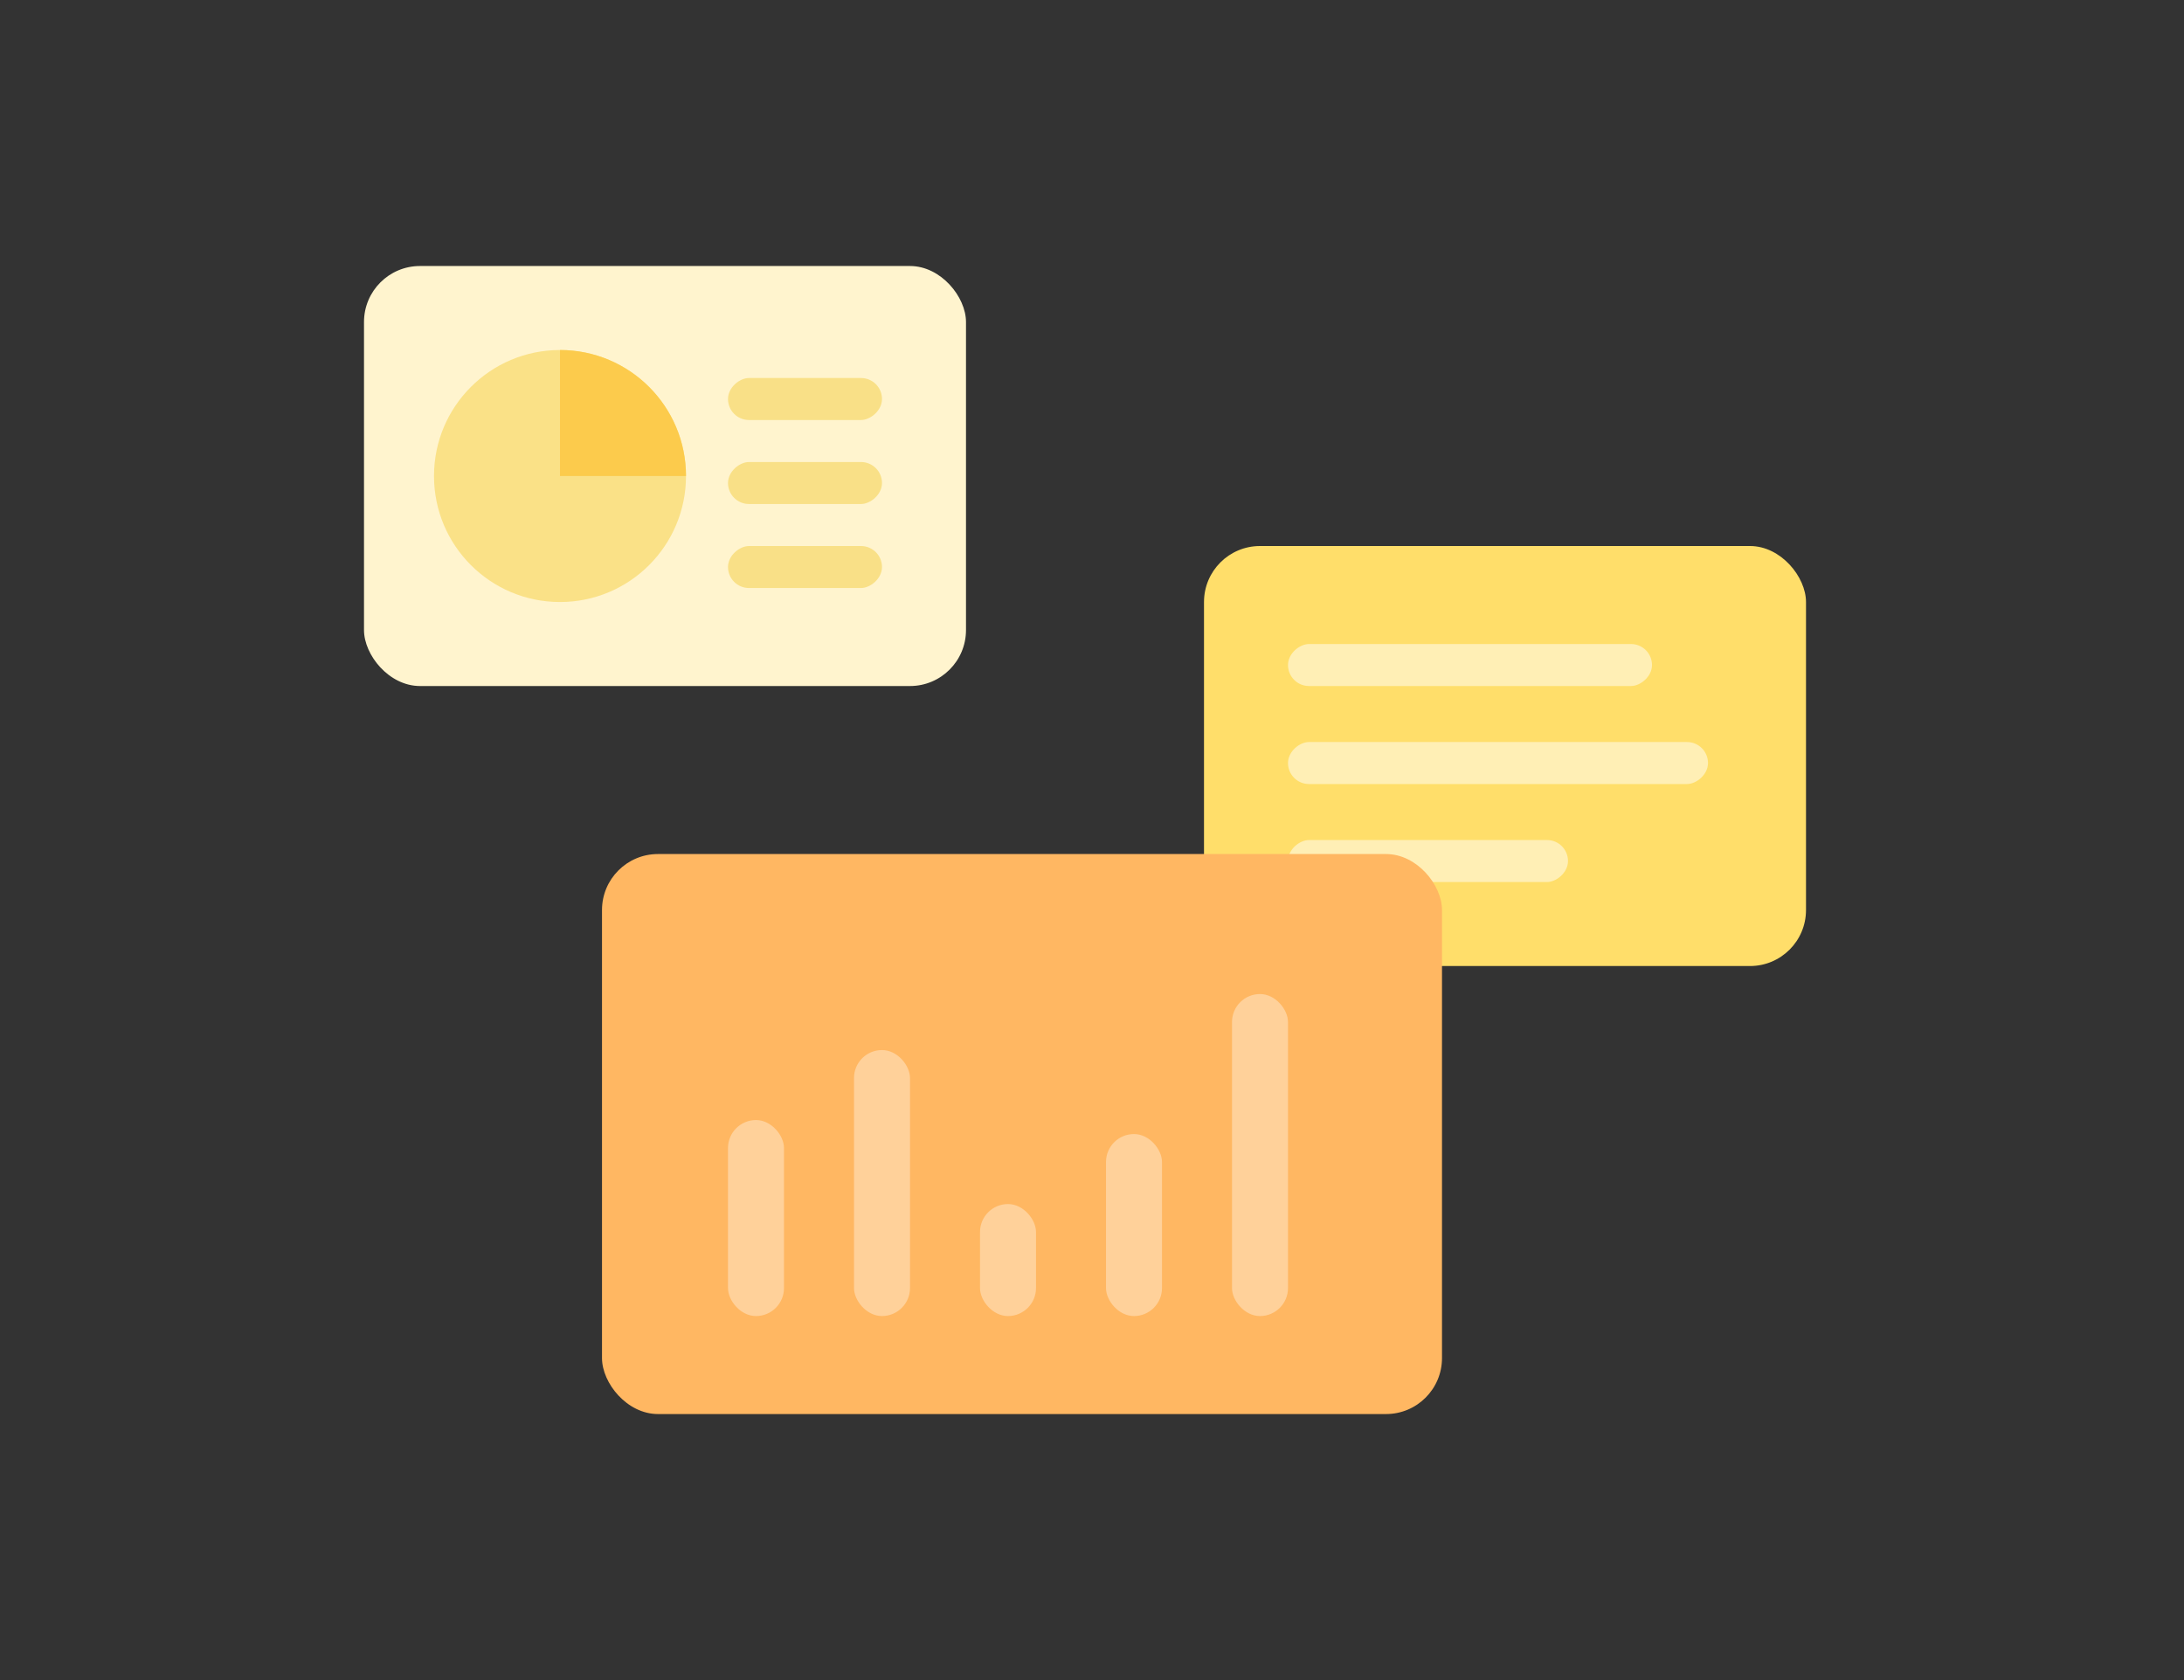<svg width="156" height="120" viewBox="0 0 156 120" fill="none" xmlns="http://www.w3.org/2000/svg">
<rect x="0" y="0" width="156" height="120" fill="#333333" stroke="none"/>
<rect x="26" y="19" width="43" height="30" rx="4" fill="#FFF4CE"/>
<rect x="63" y="27" width="3" height="11" rx="1.5" transform="rotate(90 63 27)" fill="#F9E087"/>
<rect x="63" y="33" width="3" height="11" rx="1.5" transform="rotate(90 63 33)" fill="#F9E087"/>
<rect x="63" y="39" width="3" height="11" rx="1.5" transform="rotate(90 63 39)" fill="#F9E087"/>
<circle cx="40" cy="34" r="9" fill="#FAE187"/>
<path d="M49 34C49 29.029 44.971 25 40 25V34H49Z" fill="#FCCB4C"/>
<rect x="86" y="39" width="43" height="30" rx="4" fill="#FFDE6A"/>
<rect x="118" y="46" width="3" height="26" rx="1.5" transform="rotate(90 118 46)" fill="#FFEFB5"/>
<rect x="122" y="53" width="3" height="30" rx="1.5" transform="rotate(90 122 53)" fill="#FFEFB5"/>
<rect x="112" y="60" width="3" height="20" rx="1.5" transform="rotate(90 112 60)" fill="#FFEFB5"/>
<rect x="43" y="61" width="60" height="40" rx="4" fill="#FFB762"/>
<rect x="61" y="75" width="4" height="19" rx="2" fill="#FFD19A"/>
<rect x="52" y="80" width="4" height="14" rx="2" fill="#FFD19A"/>
<rect x="70" y="86" width="4" height="8" rx="2" fill="#FFD19A"/>
<rect x="79" y="81" width="4" height="13" rx="2" fill="#FFD19A"/>
<rect x="88" y="71" width="4" height="23" rx="2" fill="#FFD19A"/>
</svg>
